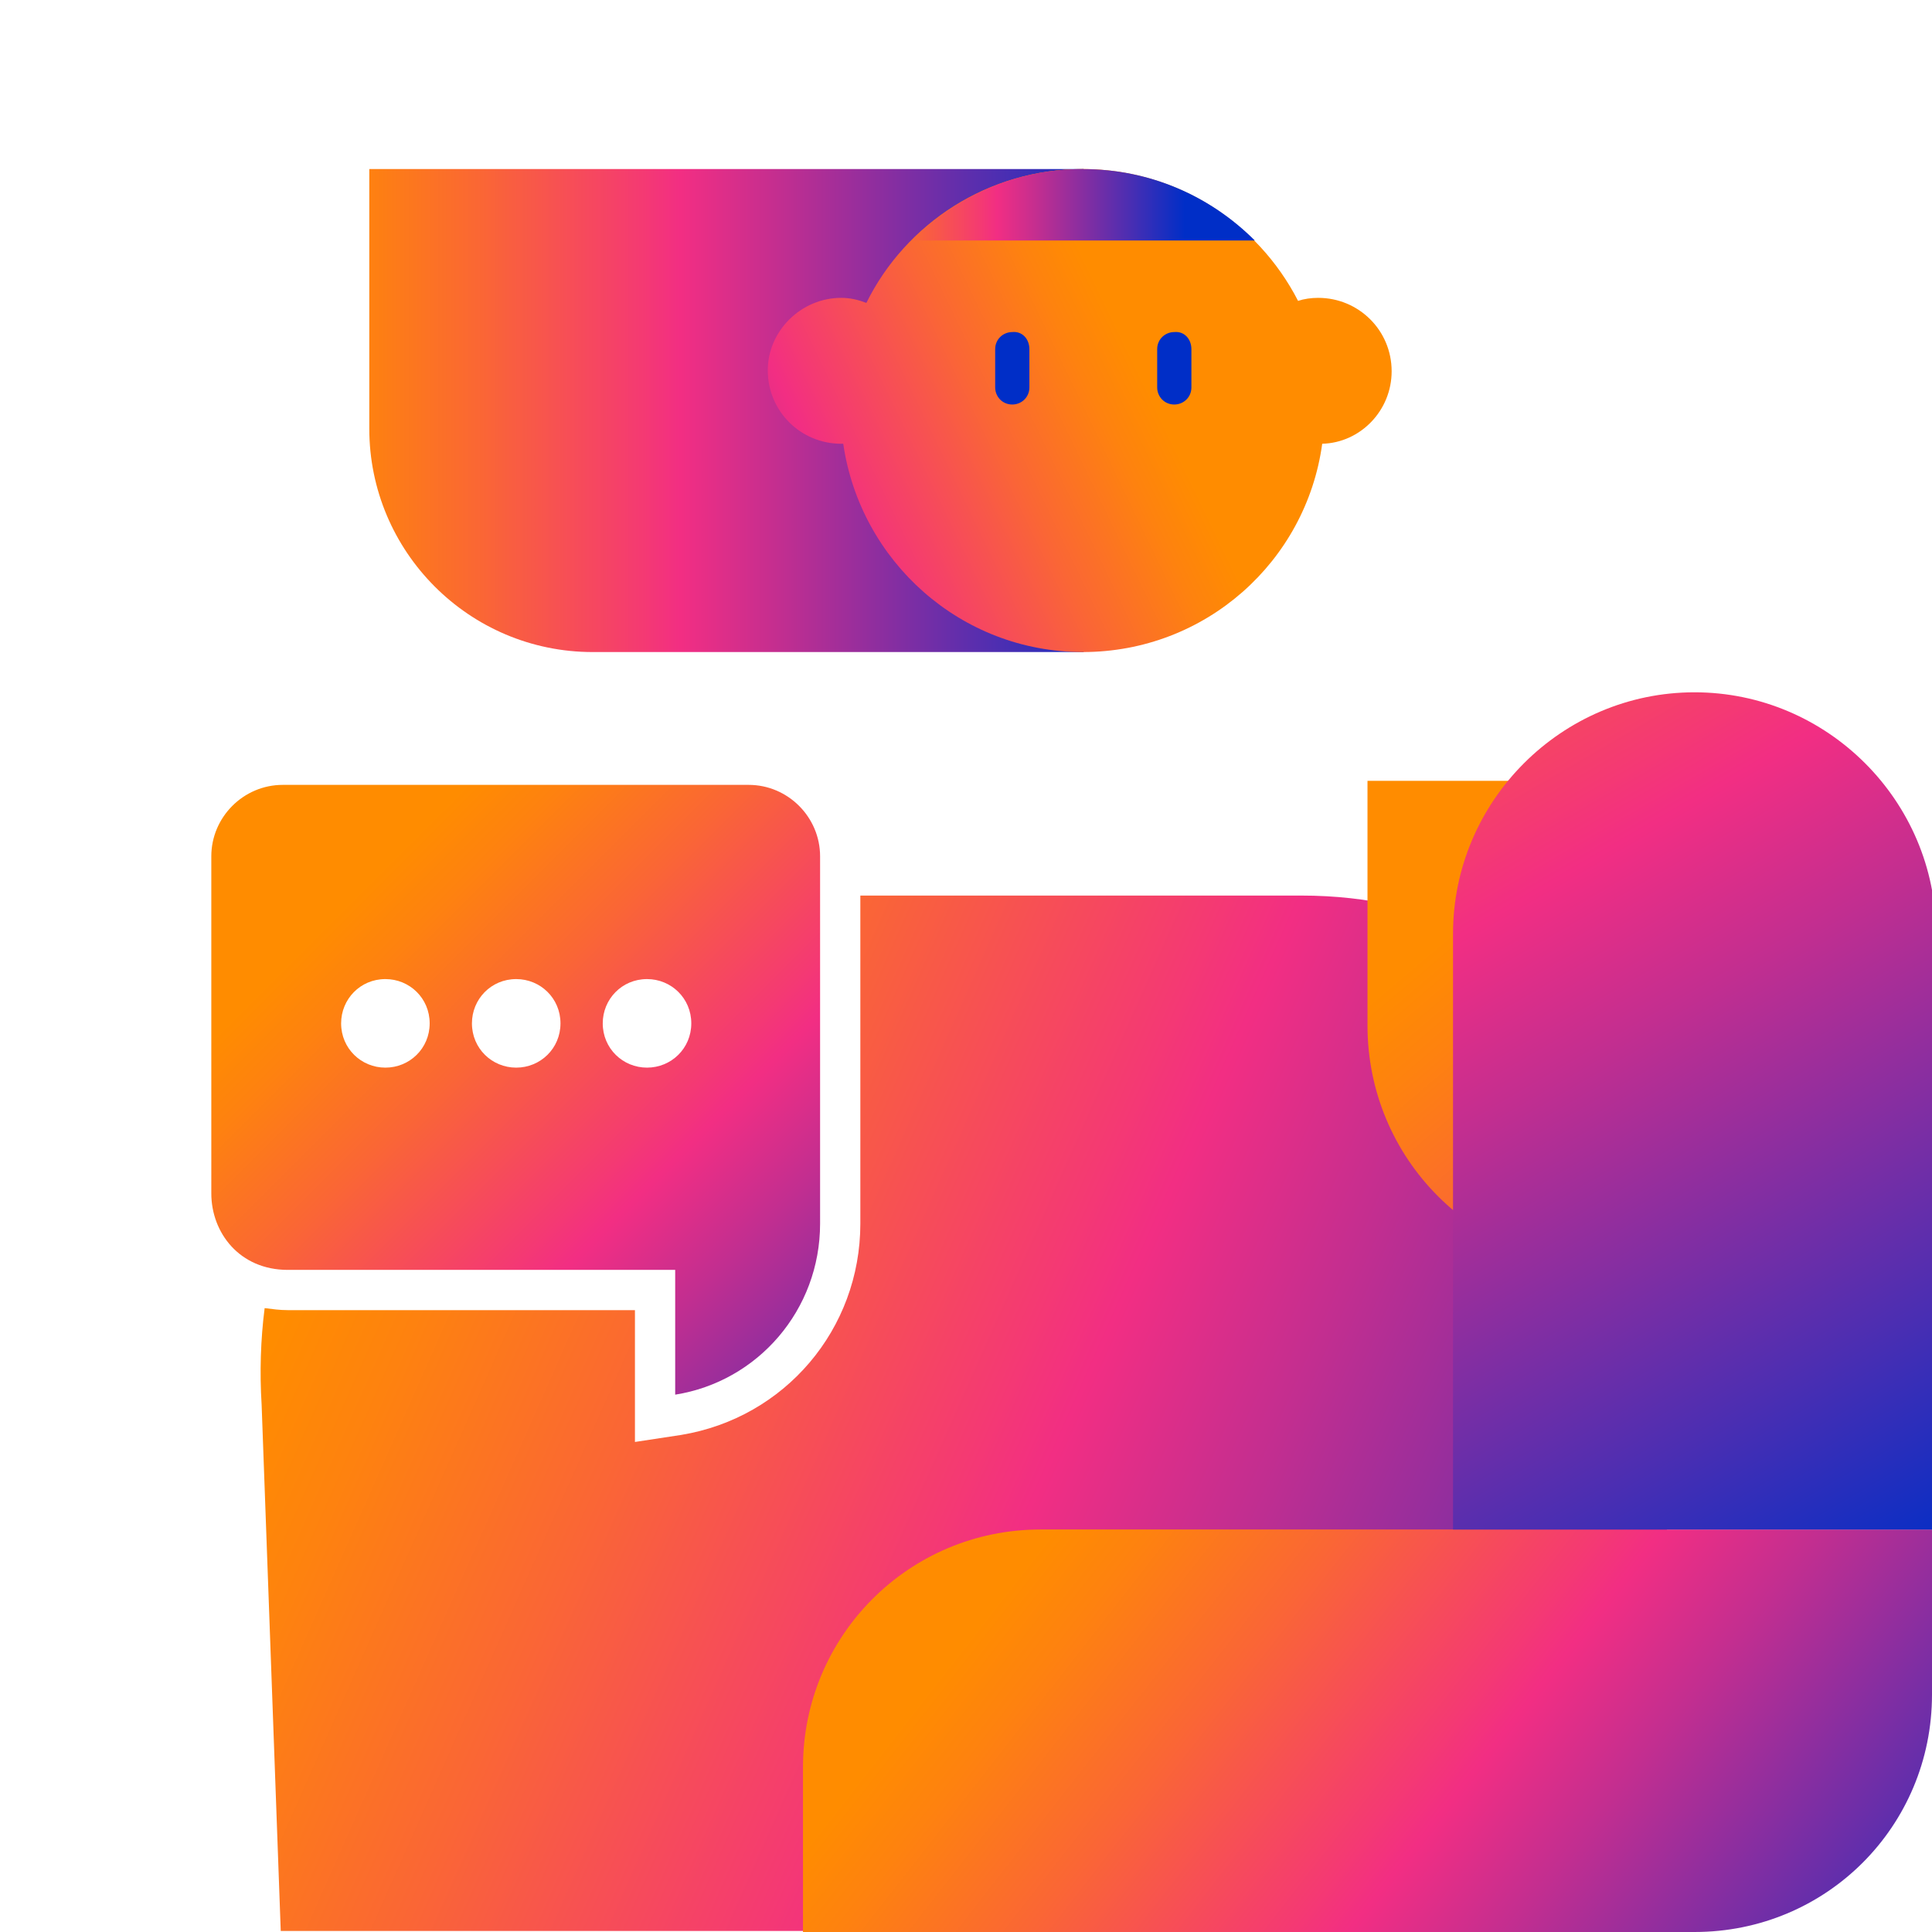 <svg enable-background="new 0 0 192 192" height="192" viewBox="0 0 192 192" width="192" xmlns="http://www.w3.org/2000/svg" xmlns:xlink="http://www.w3.org/1999/xlink"><linearGradient id="a"><stop offset="0" stop-color="#ff8c00"/><stop offset=".073" stop-color="#fe820f"/><stop offset=".214" stop-color="#fa6635"/><stop offset=".405" stop-color="#f43a72"/><stop offset=".453" stop-color="#f22e83"/><stop offset=".572" stop-color="#c22e90"/><stop offset=".839" stop-color="#4b2eb2"/><stop offset="1" stop-color="#002ec7"/></linearGradient><linearGradient id="b" gradientUnits="userSpaceOnUse" x1="30.166" x2="113.003" xlink:href="#a" y1="40.797" y2="40.797"/><linearGradient id="c" gradientTransform="matrix(-1 0 0 1 270.289 0)" gradientUnits="userSpaceOnUse" x1="156.581" x2="221.634" xlink:href="#a" y1="37.831" y2="69.21"/><linearGradient id="d" gradientUnits="userSpaceOnUse" x1="95.389" x2="98.843" xlink:href="#a" y1="36.542" y2="36.542"/><linearGradient id="e" gradientUnits="userSpaceOnUse" x1="111.484" x2="114.937" xlink:href="#a" y1="36.542" y2="36.542"/><linearGradient id="f" gradientUnits="userSpaceOnUse" x1="83.62" x2="117.731" xlink:href="#a" y1="20.362" y2="20.362"/><linearGradient id="g" gradientUnits="userSpaceOnUse" x1="33.483" x2="186.092" xlink:href="#a" y1="118.538" y2="186.364"/><linearGradient id="h" gradientUnits="userSpaceOnUse" x1="36.731" x2="100.74" xlink:href="#a" y1="87.525" y2="151.534"/><linearGradient id="i" gradientUnits="userSpaceOnUse" x1="106.794" x2="189.802" xlink:href="#a" y1="149.261" y2="214.147"/><linearGradient id="j" gradientUnits="userSpaceOnUse" x1="152.584" x2="224.751" xlink:href="#a" y1="85.499" y2="170.787"/><linearGradient id="k" gradientUnits="userSpaceOnUse" x1="118.612" x2="190.371" xlink:href="#a" y1="33.555" y2="157.075"/><path d="m36.7 42.6v-25.8h71v48h-48.8c-12.3 0-22.2-10-22.2-22.2z" fill="url(#b)"/><path d="m83.6 29.6c.9 0 1.7.2 2.5.5 3.9-7.9 12.1-13.3 21.5-13.3 9.3 0 17.4 5.3 21.4 13.1.6-.2 1.3-.3 2-.3 4 0 7.3 3.2 7.3 7.3 0 3.9-3.1 7.1-6.9 7.2-1.6 11.7-11.6 20.7-23.8 20.7-12.1 0-22.1-9-23.8-20.7-.1 0-.2 0-.2 0-4 0-7.3-3.2-7.3-7.3 0-3.9 3.3-7.2 7.3-7.2z" fill="url(#c)"/><path d="m102.3 34.7v3.8c0 1-.8 1.7-1.7 1.7-1 0-1.7-.8-1.7-1.7v-3.8c0-1 .8-1.7 1.7-1.7 1-.1 1.7.7 1.7 1.7z" fill="url(#d)"/><path d="m118.4 34.7v3.8c0 1-.8 1.7-1.7 1.7-1 0-1.7-.8-1.7-1.7v-3.8c0-1 .8-1.7 1.7-1.7 1-.1 1.7.7 1.7 1.7z" fill="url(#e)"/><path d="m124.7 23.9c-4.4-4.4-10.4-7.1-17.1-7.1s-12.6 2.7-17 7.1z" fill="url(#f)"/><path d="m129.3 89h-43.8v32.6c0 10.5-7.5 19.3-17.8 21l-4.6.7v-13.1h-34.5c-.8 0-1.5-.1-2.3-.2-.4 3.1-.5 6.4-.3 9.6l1.9 52.3h136.3l1.9-52.3c1.8-27.3-9.4-50.6-36.8-50.6z" fill="url(#g)"/><path d="m74.4 78h-46.3c-3.9 0-7.1 3.2-7.1 7.1v33.5c0 3.9 2.8 7.6 7.6 7.6h38.5v12.4c8.2-1.3 14.4-8.4 14.4-17v-36.5c0-3.9-3.2-7.1-7.1-7.1zm-36.1 28.1c-2.4 0-4.4-1.9-4.4-4.4 0-2.4 1.9-4.4 4.4-4.4 2.4 0 4.4 1.9 4.4 4.4s-2 4.4-4.4 4.4zm13 0c-2.4 0-4.4-1.9-4.4-4.4 0-2.4 1.9-4.4 4.4-4.4 2.4 0 4.4 1.9 4.4 4.4s-2 4.4-4.4 4.4zm13 0c-2.4 0-4.4-1.9-4.4-4.4 0-2.4 1.9-4.4 4.4-4.4 2.4 0 4.4 1.9 4.4 4.4s-2 4.4-4.4 4.4z" fill="url(#h)"/><path d="m168.4 192h-88.6v-16.4c0-13 10.5-23.6 23.6-23.6h88.6v16.4c0 13.1-10.5 23.6-23.6 23.6z" fill="url(#i)"/><path d="m159.9 125.9c-13.3 0-24-10.7-24-24v-24.3h48v24.2c0 13.3-10.7 24.1-24 24.1z" fill="url(#j)"/><path d="m192.4 152h-48v-59.2c0-13.2 10.8-24 24-24 13.2 0 24 10.8 24 24z" fill="url(#k)"/><path d="m0 0h192v192h-192z" fill="none"/></svg>